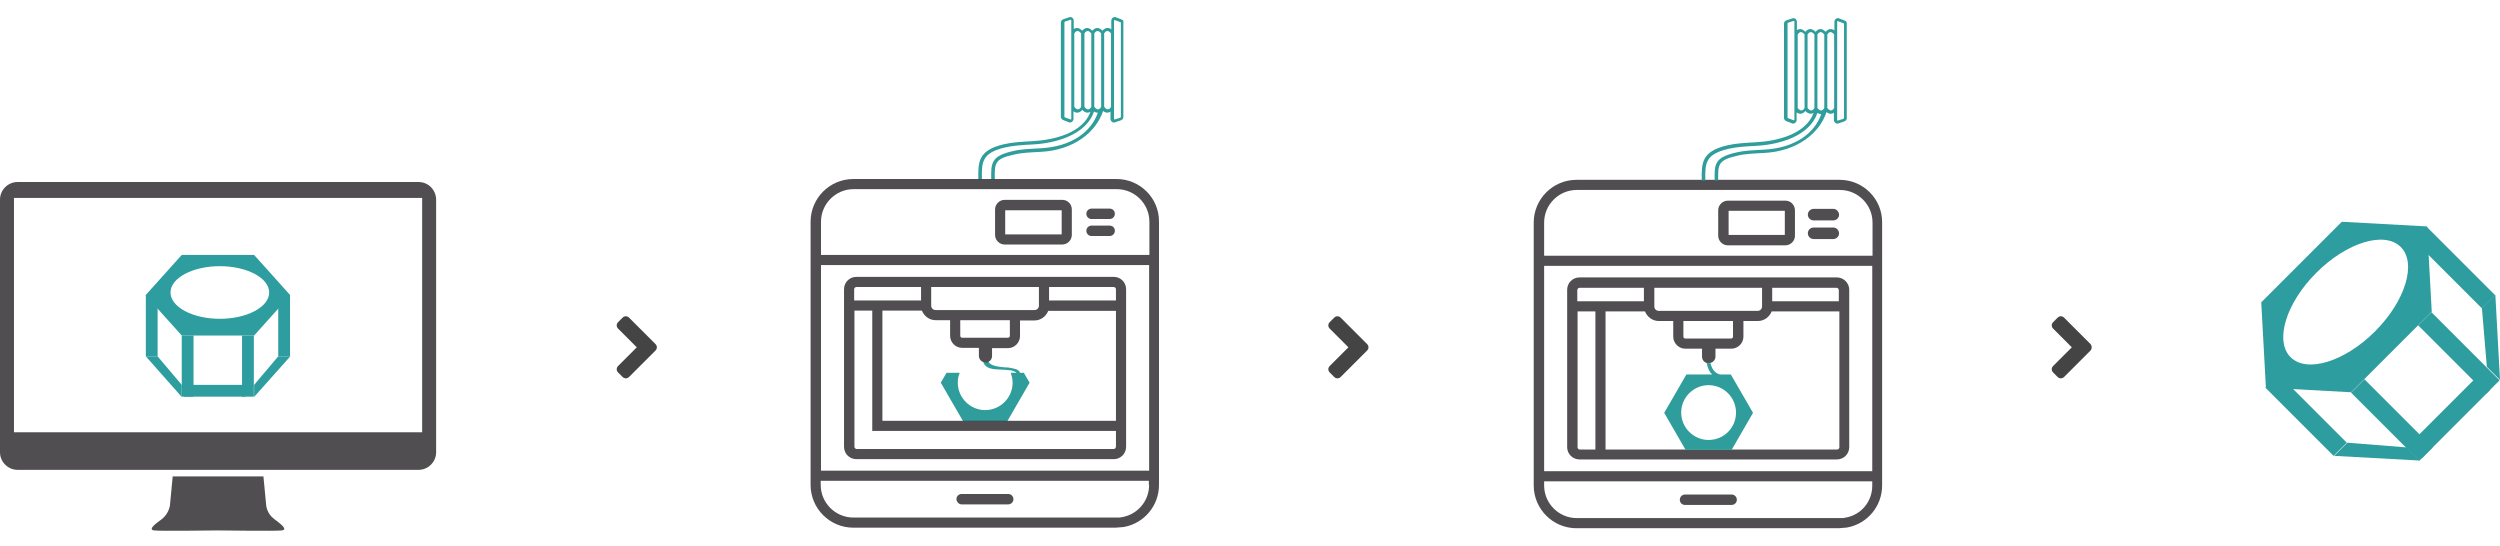 <?xml version="1.0" encoding="UTF-8"?>
<!-- Generator: Adobe Illustrator 22.0.0, SVG Export Plug-In . SVG Version: 6.00 Build 0)  -->
<svg version="1.1" id="Capa_1" xmlns="http://www.w3.org/2000/svg" xmlns:xlink="http://www.w3.org/1999/xlink" x="0px" y="0px" viewBox="0 0 912 199" style="enable-background:new 0 0 912 199;" xml:space="preserve">
<style type="text/css">
	.st0{fill:#2E9D9F;}
	.st1{fill:#070308;}
	.st2{opacity:0.7;enable-background:new    ;}
	.st3{fill:#2F9D9B;}
	.st4{fill:none;stroke:#070308;stroke-width:2.5;stroke-miterlimit:10;}
	.st5{fill:none;}
	.st6{opacity:0.7;fill:#070308;enable-background:new    ;}
	.st7{fill:#444444;}
</style>
<g>
	<rect x="53.2" y="107.7" class="st0" width="4.3" height="22.3"/>
	<rect x="66.3" y="122.4" class="st0" width="4.3" height="22.3"/>
	<rect x="88.3" y="122.4" class="st0" width="4.3" height="22.3"/>
	<rect x="67.2" y="140.4" class="st0" width="22.3" height="4.3"/>
	<rect x="101.5" y="107.7" class="st0" width="4.3" height="22.3"/>
	<polygon class="st0" points="66.3,140.4 66.3,144.8 53.2,130 57.5,130  "/>
	<polygon class="st0" points="92.7,140.4 92.7,144.8 105.9,130 101.5,130  "/>
	<path class="st0" d="M92.7,93H66.3l-13.2,14.7l13.2,14.7h26.4l13.2-14.7L92.7,93z M80.2,116.3c-9.9,0-18-4.3-18-9.6   c0-5.3,8.1-9.6,18-9.6c9.9,0,18,4.3,18,9.6C98.2,112,90.1,116.3,80.2,116.3z"/>
</g>
<g>
	<g>
		
			<rect x="838" y="133.8" transform="matrix(0.707 -0.707 0.707 0.707 139.335 639.277)" class="st0" width="6.8" height="35.2"/>
		
			<rect x="869.2" y="135.5" transform="matrix(0.707 -0.707 0.707 0.707 147.34 661.954)" class="st0" width="6.9" height="35.2"/>
		
			<rect x="893.7" y="111" transform="matrix(0.707 -0.707 0.707 0.707 171.825 672.044)" class="st0" width="6.8" height="35.2"/>
		
			<rect x="876" y="148.7" transform="matrix(0.707 -0.707 0.707 0.707 154.219 676.556)" class="st0" width="35.2" height="6.8"/>
		
			<rect x="892" y="79.9" transform="matrix(0.707 -0.707 0.707 0.707 193.401 661.775)" class="st0" width="6.8" height="35.2"/>
		<polygon class="st0" points="877.8,163.2 882.6,168 851.5,166.3 856.3,161.5   "/>
		<polygon class="st0" points="907.2,133.8 912,138.6 910.3,107.5 905.4,112.4   "/>
		<path class="st0" d="M854.3,80.9l-29.4,29.4l1.7,31.1l31.1,1.7l29.4-29.4l-1.7-31.1L854.3,80.9z M866.4,120.9    c-11.1,11.1-24.9,15.3-30.8,9.4c-5.9-5.9-1.7-19.7,9.4-30.8c11.1-11.1,24.9-15.3,30.8-9.4C881.7,96,877.5,109.8,866.4,120.9z"/>
	</g>
</g>
<g>
	<path class="st1" d="M644.9,83.6"/>
	<g class="st2">
		<path class="st1" d="M668.8,83h-7.2c-1.1,0-2.1,0.9-2.1,2.1c0,1.1,0.9,2.1,2.1,2.1h7.2c1.1,0,2.1-0.9,2.1-2.1    C670.8,83.9,669.9,83,668.8,83z"/>
		<path class="st1" d="M668.8,76.2h-7.2c-1.1,0-2.1,0.9-2.1,2.1c0,1.1,0.9,2.1,2.1,2.1h7.2c1.1,0,2.1-0.9,2.1-2.1    C670.8,77.1,669.9,76.2,668.8,76.2z"/>
		<path class="st1" d="M651.3,73.2h-21c-1.9,0-3.5,1.6-3.5,3.5V86c0,1.9,1.6,3.5,3.5,3.5l21,0c1.9,0,3.5-1.6,3.5-3.5v-9.2    C654.8,74.8,653.3,73.2,651.3,73.2z M651.1,85.7h-20.5v-8.8h20.5V85.7z"/>
		<path class="st1" d="M670.1,101.2h-93.9c-2.5,0-4.5,2-4.5,4.5v57.4c0,2.5,2,4.5,4.5,4.5h93.9c2.5,0,4.5-2,4.5-4.5v-57.4    C674.6,103.3,672.6,101.2,670.1,101.2z M646.5,105h23.5c0.4,0,0.8,0.4,0.8,0.8v4.1h-24.3V105z M642.8,105v6.8    c0,0.9-0.7,1.6-1.6,1.6h-36.1c-0.9,0-1.6-0.7-1.6-1.6V105H642.8z M632.2,117.1v5.7c0,0.4-0.3,0.7-0.7,0.7h-16.7    c-0.4,0-0.7-0.3-0.7-0.7v-5.7H632.2z M575.4,105.8c0-0.4,0.4-0.8,0.8-0.8h23.5v4.9h-24.3L575.4,105.8z M582,164h-5.7    c-0.4,0-0.8-0.4-0.8-0.8v-49.6h6.5V164z M618,163.8 M614.9,164h-29.2v-50.4h14.4c0.8,2,2.7,3.5,5,3.5h5.3v5.7c0,2.4,2,4.4,4.4,4.4    h6.1v2.9c0,1.1,0.7,2,1.7,2.3c0,0,0,0,0,0c0.2,0,0.3,0,0.5,0c0,0,0,0,0,0l0.4,0c0,0,0,0,0,0c0,0,0,0,0,0c0.2,0,0.4,0,0.5,0    c0-0.1,0,0,0,0c1-0.3,1.8-1.2,1.8-2.3v-2.9h5.8c2.4,0,4.4-2,4.4-4.4v-5.7h5.3c2.3,0,4.2-1.5,5-3.5h24.7v49.6    c0,0.4-0.4,0.8-0.8,0.8h-38.4"/>
		<path class="st1" d="M671.1,65.6h-81.5c0,0-0.1,0-0.1,0c0,0-0.1,0-0.1,0h-14.3c-8.6,0-15.6,7-15.6,15.6v95.9    c0,8.6,7,15.6,15.6,15.6h95.4c0.1,0,0.2,0,0.2,0c0.7-0.1,3.2-0.2,3.3-0.3c7.3-1.4,12.6-7.8,12.6-15.3V81.2    C686.7,72.6,679.7,65.6,671.1,65.6z M587.8,67.7c0,0.1,0,0.1,0,0.2C587.8,67.8,587.8,67.7,587.8,67.7    C587.8,67.7,587.8,67.7,587.8,67.7z M563.3,81.2c0-6.5,5.3-11.9,11.9-11.9h14.5h81.5c6.5,0,11.9,5.3,11.9,11.9v12.1H563.3V81.2z     M683,177.2c0,5.7-4,10.6-9.6,11.6c-0.2,0-0.6,0.1-1.1,0.2h-97.1c-6.5,0-11.9-5.3-11.9-11.9v-1.5H683V177.2z M683,171.9H563.3V97    H683V171.9z"/>
		<path class="st1" d="M614.7,184.2h17c1,0,1.9-0.8,1.9-1.9c0-1-0.8-1.9-1.9-1.9h-17c-1,0-1.9,0.8-1.9,1.9    C612.8,183.4,613.6,184.2,614.7,184.2z"/>
	</g>
	<path class="st3" d="M622.6,132.4c0.4,2.1,1.1,3.4,2,4.2h-9.4l-8.1,14l7.8,13.5h16.8l7.8-13.5l-8.1-14h-3.9   c-0.9-0.2-2.8-0.9-3.5-4.1 M623.3,160.5c-5.5,0-10-4.5-10-10c0-5.5,4.5-10,10-10c5.5,0,10,4.5,10,10   C633.3,156.1,628.8,160.5,623.3,160.5z"/>
	<path class="st3" d="M672.7,7.4l-2.1-0.8h-0.1c-0.7,0-1.3,0.6-1.3,1.3l0,3.2c-0.4-0.3-0.8-0.5-1.4-0.5c-0.6,0-1.2,0.3-1.8,1   c-0.4-0.4-1.1-1-1.9-1c-0.6,0-1.2,0.3-1.8,1c-0.4-0.4-1.1-1-1.9-1c-0.6,0-1.2,0.3-1.8,1c-0.4-0.4-1.1-1-1.9-1   c-0.4,0-0.8,0.1-1.2,0.4l0-3.1c0-0.7-0.6-1.3-1.3-1.3l-2.2,0.7c-0.3,0.1-1.2,0.4-1.2,1.3v34.4c0,0.8,0.6,1.1,1.1,1.3l2.1,0.8h0.1   c0.7,0,1.3-0.6,1.3-1.3l0-2.8c0.4,0.3,0.8,0.5,1.4,0.5c0.6,0,1.2-0.3,1.8-1c0.4,0.4,1.1,1,1.9,1c0.4,0,0.7-0.1,1.1-0.3   c-2.8,7.7-13.2,10.3-21.1,10.7c-3.7,0.2-7.3,0.4-10.3,1.1c-9.6,2.2-9.5,6.6-9.4,12.8h1.3c-0.1-6.2-0.1-9.5,8.4-11.5   c2.9-0.7,6.4-0.9,10.1-1.1c8.4-0.4,19.5-3.5,22.4-12c0.3,0.2,0.8,0.4,1.2,0.4c0.1,0,0.2,0,0.2,0c-2.4,6.9-9.4,12.4-21,13   c-3.6,0.2-7,0.3-9.9,1c-8.1,1.8-8.1,4.3-8,10.2h1.3c-0.1-5.8-0.1-7.4,7-9c2.7-0.7,6.1-0.8,9.7-1c12.2-0.6,20.3-7.3,22.8-14.9   c0.4,0.3,0.9,0.6,1.5,0.6c0.4,0,0.8-0.1,1.2-0.4l0,2.7c0,0.7,0.6,1.3,1.3,1.3h0.1l2.1-0.7c0.3-0.1,1.2-0.4,1.2-1.3V8.7   C673.8,7.8,673.2,7.6,672.7,7.4z M654.6,43.7c0,0.1-0.1,0.2-0.2,0.2l-1.9-0.7c-0.1,0-0.4-0.2-0.4-0.2c0,0,0,0,0-0.1V8.5   c0-0.1,0-0.1,0.4-0.3l1.9-0.6c0.1,0,0.2,0.1,0.2,0.2L654.6,43.7z M658.3,39.4c-0.3,0.5-0.7,0.9-1.2,0.9c0,0,0,0,0,0   c-0.5,0-1.1-0.6-1.3-0.9V12.6c0.3-0.5,0.7-0.9,1.2-0.9c0,0,0,0,0,0c0.5,0,1.1,0.6,1.3,0.9V39.4z M663,12.6c0.3-0.5,0.7-0.9,1.2-0.9   c0,0,0,0,0,0c0.5,0,1.1,0.6,1.3,0.9v26.8c-0.3,0.5-0.7,0.9-1.2,0.9c0,0,0,0,0,0c-0.5,0-1.1-0.6-1.3-0.9V12.6z M659.4,12.6   c0.3-0.5,0.7-0.9,1.2-0.9c0,0,0,0,0,0c0.5,0,1.1,0.6,1.3,0.9v26.8c-0.3,0.5-0.7,0.9-1.2,0.9c0,0,0,0,0,0c-0.5,0-1.1-0.6-1.3-0.9   V12.6z M669.1,39.4c-0.3,0.5-0.7,0.9-1.2,0.9c0,0,0,0,0,0c-0.5,0-1.1-0.6-1.3-0.9V12.6c0.3-0.5,0.7-0.9,1.2-0.9c0,0,0,0,0,0   c0.5,0,1.1,0.6,1.3,0.9V39.4z M672.7,43.1c0,0.1,0,0.1-0.4,0.3l-1.9,0.6c-0.1,0-0.2-0.1-0.2-0.2l0-35.9c0-0.1,0.1-0.2,0.2-0.2   l1.9,0.7c0.1,0,0.4,0.2,0.4,0.2c0,0,0,0,0,0.1L672.7,43.1L672.7,43.1z"/>
</g>
<g>
	<path class="st3" d="M360.6,132l-1.9,0.2c0.8,1.8,2.2,2.5,6,2.6c1.1,0,3.2,0.2,4,0.3c1.1,0.2,1.9,0.6,2.1,0.9l-2.1,0   c0.4,1.1,0.7,2.3,0.7,3.6c0,5.5-4.5,10-10,10c-5.5,0-10-4.5-10-10c0-1.3,0.2-2.4,0.7-3.6h-4.8l-2.1,3.6l8.1,14h16.2l8.1-14   l-2.1-3.6l-1.4,0c-0.2-0.8-1.1-1.4-3-1.7c-0.9-0.2-1.5-0.3-2.6-0.3C364.2,133.8,361.5,133.5,360.6,132z"/>
	<path class="st1" d="M412.5,90.2c0,0,0,0.1,0,0.1C412.5,90.3,412.5,90.3,412.5,90.2C412.5,90.2,412.5,90.2,412.5,90.2z"/>
	<path class="st4" d="M397.6,37.6"/>
	<path class="st5" d="M400.1,42"/>
	<path class="st5" d="M397.7,41.7"/>
	<path class="st3" d="M408.9,7l-2.1-0.8h-0.1c-0.7,0-1.3,0.6-1.3,1.3l0,3.2c-0.4-0.3-0.8-0.5-1.4-0.5c-0.6,0-1.2,0.3-1.8,1   c-0.4-0.4-1.1-1-1.9-1c-0.6,0-1.2,0.3-1.8,1c-0.4-0.4-1.1-1-1.9-1c-0.6,0-1.2,0.3-1.8,1c-0.4-0.4-1.1-1-1.9-1   c-0.4,0-0.8,0.1-1.2,0.4l0-3.1c0-0.7-0.6-1.3-1.3-1.3l-2.2,0.7c-0.3,0.1-1.2,0.4-1.2,1.3v34.4c0,0.8,0.6,1.1,1.1,1.3l2.1,0.8h0.1   c0.7,0,1.3-0.6,1.3-1.3l0-2.8c0.4,0.3,0.8,0.5,1.4,0.5c0.6,0,1.2-0.3,1.8-1c0.4,0.4,1.1,1,1.9,1c0.4,0,0.7-0.1,1.1-0.3   c-2.8,7.7-13.2,10.3-21.2,10.7c-3.7,0.2-7.3,0.4-10.3,1.1c-9.6,2.2-9.5,6.6-9.4,12.8h1.3c-0.1-6.2-0.1-9.6,8.4-11.6   c2.9-0.7,6.4-0.9,10.1-1.1c8.4-0.4,19.5-3.5,22.4-12c0.3,0.2,0.8,0.4,1.2,0.4c0.1,0,0.2,0,0.2,0c-2.4,6.9-9.4,12.4-21,13   c-3.6,0.2-7,0.3-9.9,1c-8.1,1.8-8.1,4.4-8,10.3h1.3c-0.1-5.8-0.1-7.5,7-9c2.7-0.7,6.1-0.8,9.7-1c12.2-0.6,20.3-7.3,22.8-14.9   c0.4,0.3,0.9,0.6,1.5,0.6c0.4,0,0.8-0.1,1.2-0.4l0,2.7c0,0.7,0.6,1.3,1.3,1.3h0.1l2.1-0.7c0.3-0.1,1.2-0.4,1.2-1.3V8.3   C410,7.4,409.4,7.2,408.9,7z M390.8,43.4c0,0.1-0.1,0.2-0.2,0.2l-1.9-0.7c-0.1,0-0.4-0.2-0.4-0.2c0,0,0,0,0-0.1V8.1   c0-0.1,0-0.1,0.4-0.3l1.9-0.6c0.1,0,0.2,0.1,0.2,0.2L390.8,43.4z M394.4,39c-0.3,0.5-0.7,0.9-1.2,0.9h0c-0.5,0-1.1-0.6-1.3-1V12.2   c0.3-0.5,0.7-0.9,1.2-0.9h0c0.5,0,1.1,0.6,1.3,0.9V39L394.4,39z M399.2,12.2c0.3-0.5,0.7-0.9,1.2-0.9c0,0,0,0,0,0   c0.5,0,1.1,0.6,1.3,0.9V39c-0.3,0.5-0.7,0.9-1.2,0.9h0c-0.5,0-1.1-0.6-1.3-1V12.2z M395.6,12.2c0.3-0.5,0.7-0.9,1.2-0.9   c0,0,0,0,0,0c0.5,0,1.1,0.6,1.3,0.9V39c-0.3,0.5-0.7,0.9-1.2,0.9c0,0,0,0,0,0c-0.5,0-1.1-0.6-1.3-1V12.2z M405.3,39   c-0.3,0.5-0.7,0.9-1.2,0.9c0,0,0,0,0,0c-0.5,0-1.1-0.6-1.3-1V12.2c0.3-0.5,0.7-0.9,1.2-0.9c0,0,0,0,0,0c0.5,0,1.1,0.6,1.3,0.9V39z    M408.9,42.7c0,0.1,0,0.1-0.4,0.3l-1.9,0.6c-0.1,0-0.2-0.1-0.2-0.2l0-35.9c0-0.1,0.1-0.2,0.2-0.2l1.9,0.7c0.1,0,0.4,0.2,0.4,0.2   c0,0,0,0,0,0.1V42.7L408.9,42.7z"/>
	<g class="st2">
		<path class="st1" d="M350.8,184h17c1,0,1.9-0.8,1.9-1.9c0-1-0.8-1.9-1.9-1.9h-17c-1,0-1.9,0.8-1.9,1.9    C349,183.1,349.8,184,350.8,184z"/>
		<path class="st1" d="M407.3,65.3h-81.5c0,0-0.1,0-0.1,0c0,0-0.1,0-0.1,0h-14.3c-8.6,0-15.6,7-15.6,15.6v96c0,8.6,7,15.6,15.6,15.6    h95.4c0.1,0,0.1,0,0.2,0c0.7-0.1,3.2-0.2,3.3-0.3c7.3-1.4,12.6-7.8,12.6-15.3v-96C422.9,72.3,415.9,65.3,407.3,65.3z M419.2,176.9    c0,5.7-4,10.6-9.6,11.7c-0.2,0-0.6,0.1-1.1,0.2h-97.2c-6.5,0-11.9-5.3-11.9-11.9v-1.5h119.7V176.9L419.2,176.9z M419.2,171.7    H299.5v-75h119.7V171.7z M419.2,93H299.5V80.9c0-6.5,5.3-11.9,11.9-11.9h14.5h81.5c6.5,0,11.9,5.3,11.9,11.9V93L419.2,93z"/>
		<path class="st1" d="M404.8,76.1h-6.6c-1,0-1.9,0.8-1.9,1.9c0,1,0.8,1.9,1.9,1.9h6.6c1,0,1.9-0.8,1.9-1.9    C406.7,76.9,405.9,76.1,404.8,76.1z"/>
		<path class="st1" d="M387.5,72.9h-21c-1.9,0-3.5,1.6-3.5,3.5v9.3c0,1.9,1.6,3.5,3.5,3.5l21,0c1.9,0,3.5-1.6,3.5-3.5v-9.3    C391,74.5,389.5,72.9,387.5,72.9z M387.3,85.5h-20.6v-8.8h20.6V85.5z"/>
		<path class="st1" d="M404.8,82.3h-6.6c-1,0-1.9,0.8-1.9,1.9c0,1,0.8,1.9,1.9,1.9h6.6c1,0,1.9-0.8,1.9-1.9    C406.7,83.1,405.9,82.3,404.8,82.3z"/>
		<path class="st1" d="M406.3,101h-93.9c-2.5,0-4.5,2-4.5,4.5V163c0,2.5,2,4.5,4.5,4.5h93.9c2.5,0,4.5-2,4.5-4.5v-57.5    C410.8,103,408.8,101,406.3,101z M382.7,104.7h23.6c0.4,0,0.8,0.4,0.8,0.8v4.1h-24.4V104.7z M339.7,104.7H379v6.8    c0,0.9-0.7,1.6-1.6,1.6h-36.1c-0.9,0-1.6-0.7-1.6-1.6V104.7z M368.4,116.8v5.7c0,0.4-0.3,0.7-0.7,0.7h-16.7    c-0.4,0-0.7-0.3-0.7-0.7v-5.7H368.4z M311.6,105.5c0-0.4,0.4-0.8,0.8-0.8h23.6v4.9h-24.4V105.5z M406.3,163.8h-84.4h-3.7h-5.7    c-0.4,0-0.8-0.4-0.8-0.8l0-49.7h6.5v43.9h3.7h85.2v5.7l0,0C407.1,163.4,406.7,163.8,406.3,163.8z M407.1,153.5h-39.5l-16.2,0    h-29.5v-40.2h14.4c0.8,2,2.7,3.5,5,3.5h5.3v5.7c0,2.4,2,4.4,4.4,4.4h6.1v2.9c0,1.1,0.7,2,1.7,2.3c0,0,0,0,0,0.1c0.2,0,0.4,0,0.6,0    c0,0,0,0,0,0l0.7,0c0,0,0,0,0.1,0c0,0,0,0,0,0c0,0,0.1,0,0.1,0l0.3-0.2c0.8-0.4,1.3-1.2,1.3-2.1v-2.9h5.8c2.4,0,4.4-2,4.4-4.4    v-5.7h5.3c2.3,0,4.2-1.5,5-3.5h24.7V153.5z"/>
	</g>
</g>
<g>
	<path class="st6" d="M100.1,189.4c-2.8-2-3-5.1-3-5.1l-1-10.5H63l-1,10.5c0,0-0.3,3-3,5.1c-2.8,2-4.9,3.8-2.8,4.1   c2.1,0.3,21.9,0,23.3,0c1.5,0,21.2,0.3,23.3,0C105,193.2,102.8,191.4,100.1,189.4z"/>
	<path class="st6" d="M152.7,66.4H6.4c-3.5,0-6.4,2.9-6.4,6.4V165c0,3.5,2.9,6.4,6.4,6.4h146.3c3.5,0,6.4-2.9,6.4-6.4V72.7   C159,69.2,156.2,66.4,152.7,66.4z M154,157.7H5.1V72.2H154V157.7z"/>
</g>
<path class="st7" d="M239.1,127.9l-9.6,9.6c-0.7,0.7-1.7,0.7-2.4,0l-1.6-1.6c-0.7-0.7-0.7-1.7,0-2.4l6.8-6.8l-6.8-6.8  c-0.7-0.7-0.7-1.7,0-2.4l1.6-1.6c0.7-0.7,1.7-0.7,2.4,0l9.6,9.6C239.8,126.2,239.8,127.2,239.1,127.9z"/>
<path class="st7" d="M498.7,127.9l-9.6,9.6c-0.7,0.7-1.7,0.7-2.4,0l-1.6-1.6c-0.7-0.7-0.7-1.7,0-2.4l6.8-6.8l-6.8-6.8  c-0.7-0.7-0.7-1.7,0-2.4l1.6-1.6c0.7-0.7,1.7-0.7,2.4,0l9.6,9.6C499.4,126.2,499.4,127.2,498.7,127.9z"/>
<path class="st7" d="M762.6,127.9l-9.6,9.6c-0.7,0.7-1.7,0.7-2.4,0l-1.6-1.6c-0.7-0.7-0.7-1.7,0-2.4l6.8-6.8l-6.8-6.8  c-0.7-0.7-0.7-1.7,0-2.4l1.6-1.6c0.7-0.7,1.7-0.7,2.4,0l9.6,9.6C763.2,126.2,763.2,127.2,762.6,127.9z"/>
</svg>